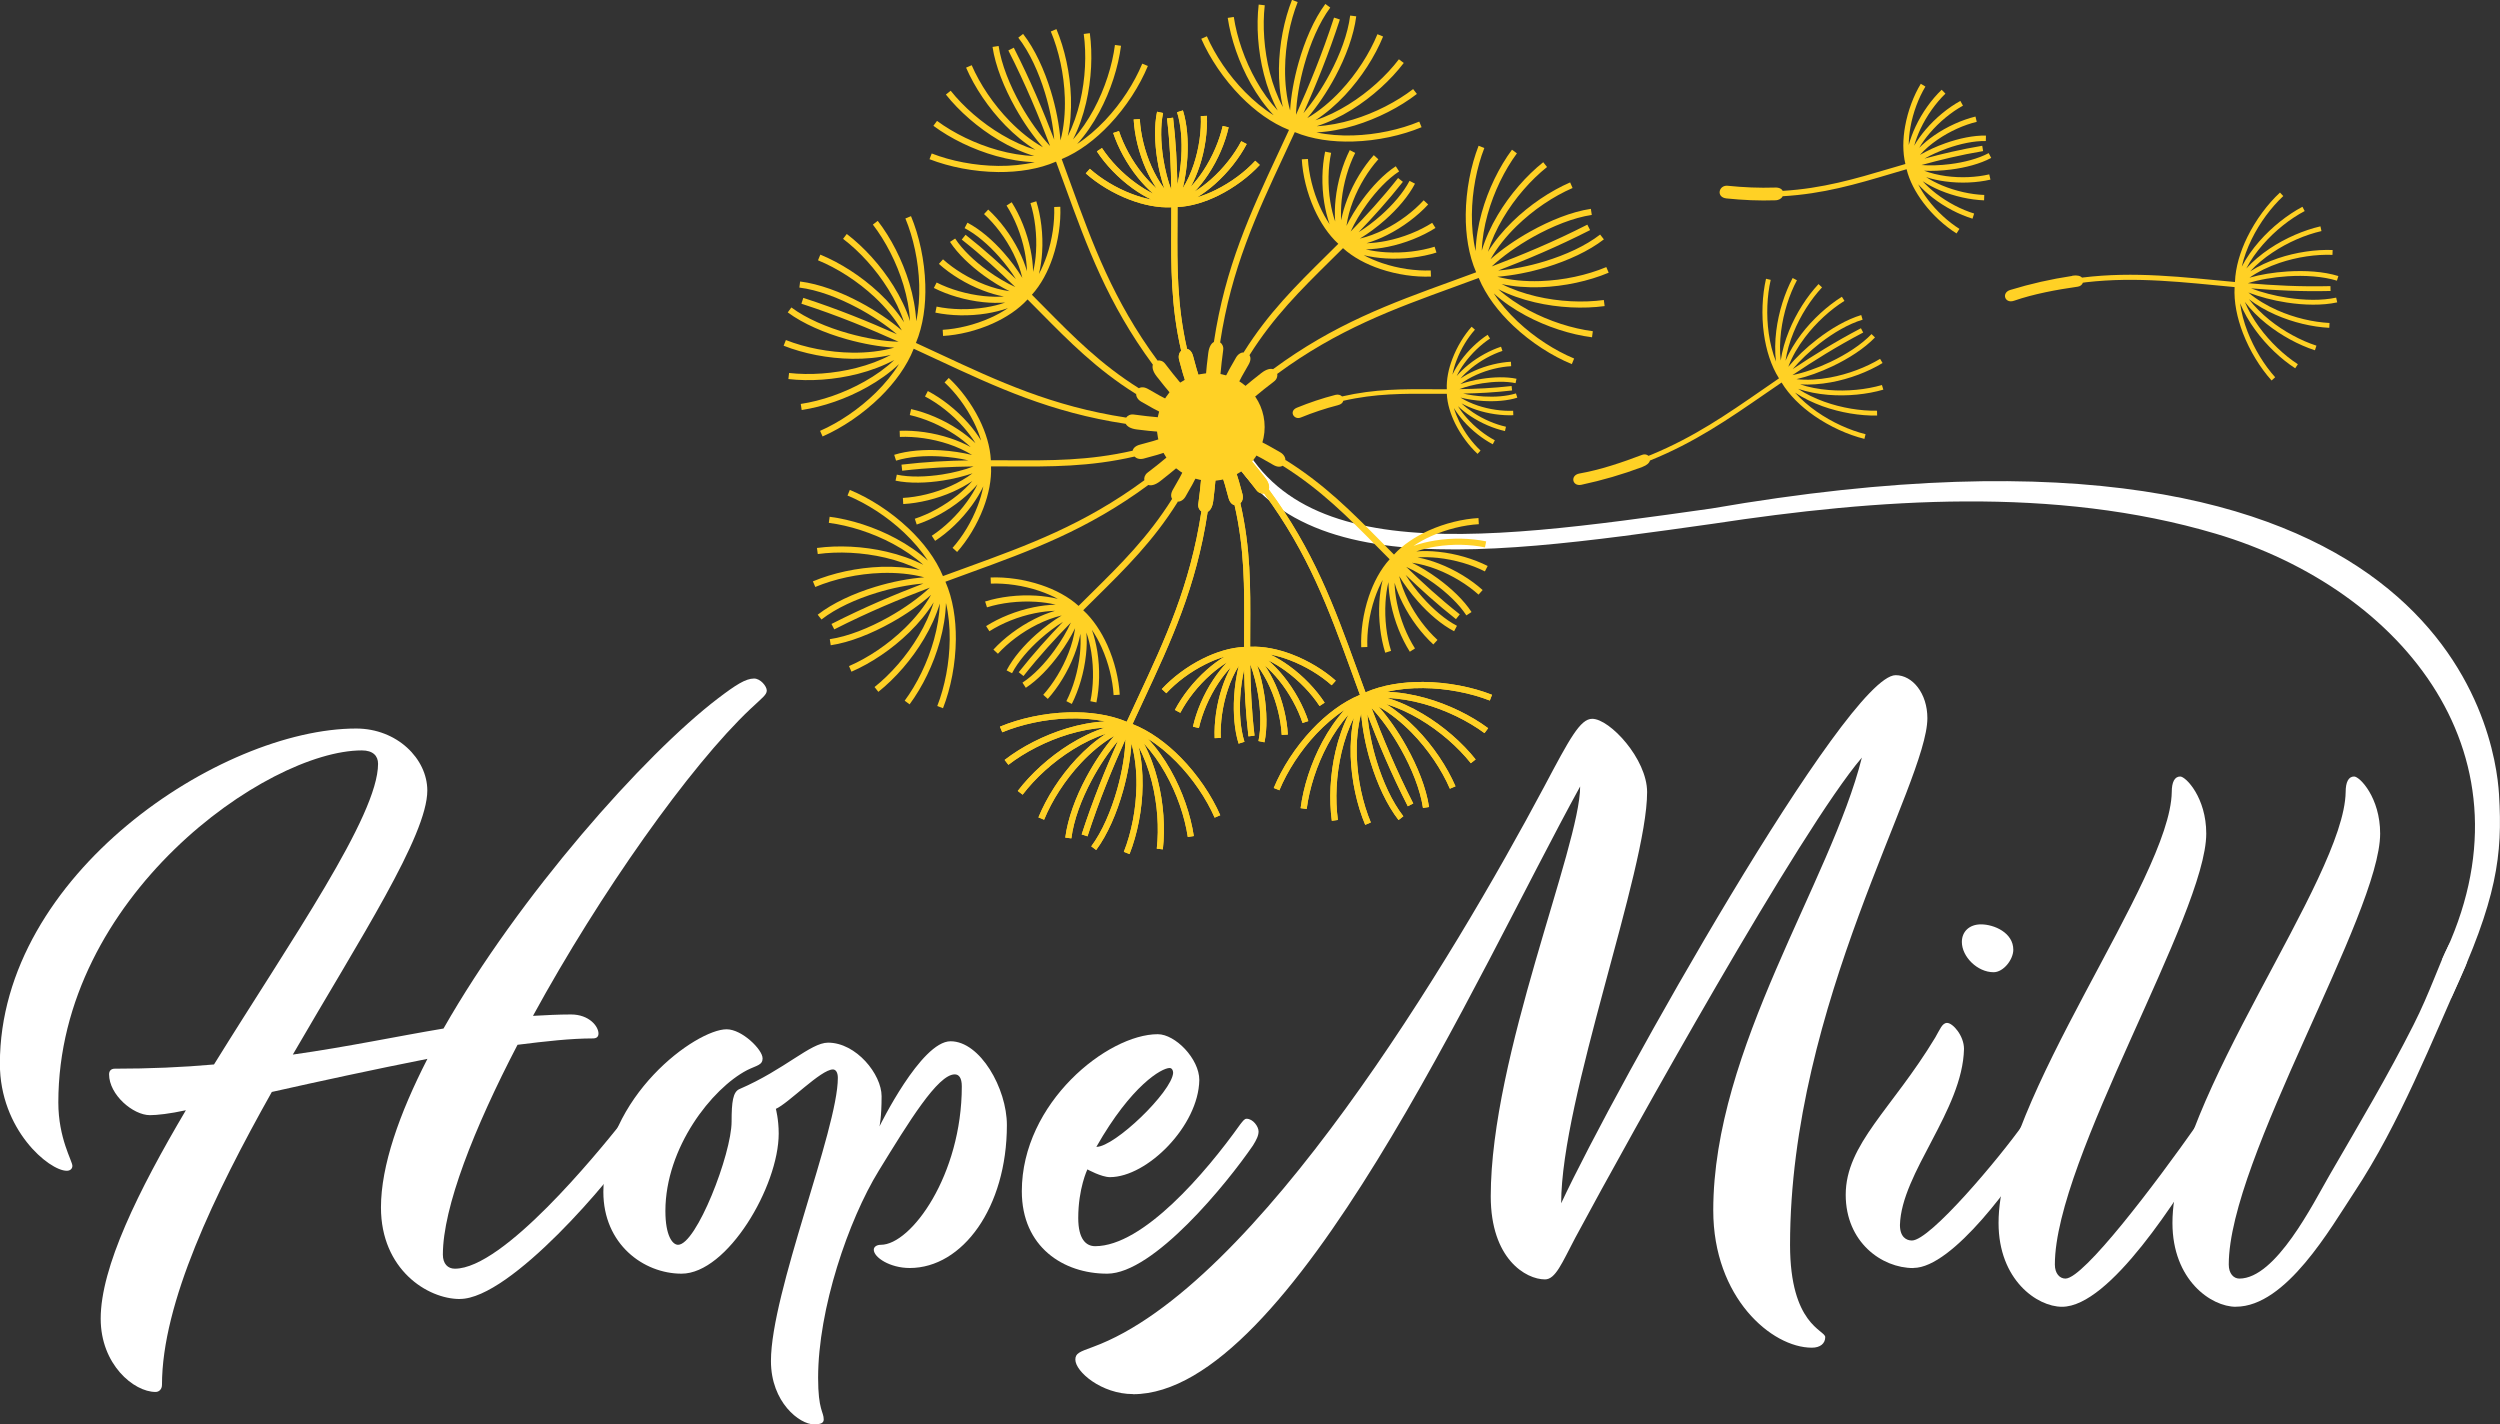 <svg xmlns="http://www.w3.org/2000/svg" id="Layer_1" viewBox="0 0 432 246.13"><rect x="0" y="0" width="432" height="246.13" fill="#333333" stroke="none"/><defs><style>.cls-1{fill-rule:evenodd;}.cls-1,.cls-2{fill:#fff;}.cls-3{fill:#ffd125;}</style></defs><path class="cls-2" d="M79.46,224.47c-5.6,0-13.63-5.11-13.63-15.82,0-7.18,3.16-16.18,8.03-25.68-9.25,1.83-18.74,3.89-26.89,5.72-9.98,17.77-18.98,36.51-18.98,50.62,0,.73-.49,1.22-1.1,1.22-3.77,0-9.49-4.75-9.49-12.66,0-8.88,6.45-22.03,14.72-36.02-2.8.61-4.99.85-6.21.85-2.92,0-7.06-3.53-7.06-7.06,0-.61.37-.97.97-.97,5.96,0,11.68-.24,17.16-.73,13.26-21.42,28.35-42.96,28.35-51.96,0-1.34-.85-2.31-2.8-2.31-16.43,0-52.45,25.31-52.45,60.84,0,6.21,2.43,10.1,2.43,10.95,0,.49-.37.85-.97.85-3.04,0-11.56-7.06-11.56-18.5,0-32.73,38.21-57.92,61.57-57.92,7.06,0,12.29,5.23,12.29,10.71,0,7.79-11.68,25.68-23.24,45.63,9.49-1.34,18.01-3.16,26.04-4.5,13.02-22.88,34.68-47.34,47.46-57.07,3.04-2.31,4.75-3.41,6.21-3.41,1.1,0,2.19,1.34,2.19,2.07s-.73,1.22-2.8,3.16c-10.46,9.86-26.04,31.88-37.6,53.06,2.19-.12,4.38-.24,6.57-.24,3.16,0,4.75,2.07,4.75,3.29,0,.61-.37.85-.97.85-3.77,0-8.15.49-13.02,1.1-7.54,14.48-12.9,28.11-12.9,36.26,0,1.58.85,2.43,2.07,2.43,8.4,0,24.58-19.96,28.6-24.95.49-.61.73-.97,1.1-.97,1.1,0,2.07,1.34,2.07,2.19,0,.73-.37,1.46-.97,2.43-3.41,5.48-21.17,26.53-29.93,26.53Z"></path><path class="cls-2" d="M131.78,182.85c0,1.22-.97,1.22-2.68,2.07-6.08,3.16-14.12,13.39-14.12,24.34,0,4.26,1.22,5.84,2.19,5.84,3.16,0,9.25-15.7,9.25-21.3,0-3.41.24-5.11,1.34-5.6,7.91-3.41,12.29-8.03,15.33-8.03,4.87,0,9.25,5.48,9.25,9.25s-.37,5.23-.37,5.23c0,0,7.18-14.72,12.29-14.72s9.73,8.15,9.73,14.48c0,14.24-7.67,24.7-16.79,24.7-3.41,0-6.21-1.83-6.21-3.16,0-.49.49-.85,1.22-.85,5.23,0,13.99-12.05,13.99-27.38,0-1.46-.49-2.07-1.22-2.07-2.92,0-7.91,8.15-13.14,16.67s-10.47,23.85-10.47,35.78c0,5.6.97,5.84.97,7.18,0,.61-.49.85-1.7.85-2.43,0-7.42-3.77-7.42-10.95,0-11.8,11.56-40.03,11.56-48.92,0-.97-.37-1.46-.85-1.46-2.07,0-7.67,5.84-9.86,6.81,0,0,.49,1.83.49,4.26,0,9.13-8.88,24.22-16.79,24.22-6.57,0-13.51-5.11-13.51-14.12,0-16.55,16.06-28.11,21.3-28.11,2.68,0,6.21,3.53,6.21,4.99Z"></path><path class="cls-2" d="M191.29,220.09c-7.54,0-14.72-4.62-14.72-14.24,0-15.33,14.85-27.14,23.49-27.14,3.04,0,7.18,4.26,7.18,7.91-.12,7.91-9,16.79-15.45,16.79-1.46,0-3.89-1.34-3.89-1.34,0,0-1.58,3.29-1.58,8.4,0,3.65,1.34,4.87,2.92,4.87,8.27,0,19.1-12.66,25.07-21.05.49-.61.73-.97,1.1-.97,1.1,0,2.07,1.34,2.07,2.19,0,.73-.37,1.46-.97,2.43-4.5,6.57-17.16,22.15-25.19,22.15ZM189.46,198.18c3.16,0,13.02-9.49,13.26-12.78,0-.49-.24-.85-.61-.85-1.34,0-6.57,2.92-12.66,13.63Z"></path><path class="cls-2" d="M195.8,240.9c-5.48,0-9.98-3.89-9.98-5.96,0-1.1.73-1.34,3.04-2.19,28.23-10.34,62.18-67.17,78-96.86,4.38-8.27,6.21-11.68,8.27-11.68,3.04,0,9.49,6.94,9.49,12.66,0,13.51-14.85,52.93-14.85,71.06,9.49-20.32,49.4-91.26,57.8-91.26,2.92,0,5.48,3.16,5.48,7.42,0,11.2-23.73,49.4-23.73,91.02,0,13.87,6.08,14.72,6.08,15.94,0,1.1-.85,1.83-2.31,1.83-6.94,0-17.04-8.64-17.04-23.73,0-27.99,20.32-56.83,25.68-78.24-10.59,12.41-39.79,64.86-49.53,82.99-2.31,4.38-3.41,7.18-5.23,7.18-3.29,0-9.37-3.53-9.37-14.36,0-24.22,15.45-60.48,15.45-70.82-17.77,32.25-50.01,105.02-77.27,105.02Z"></path><path class="cls-2" d="M330.62,219.12c-5.48,0-11.68-4.5-11.68-12.66,0-8.76,8.03-14.85,15.45-27.14.85-1.46,1.22-2.56,2.07-2.56.97,0,2.92,2.19,2.92,4.5-.24,10.59-10.83,21.42-11.07,30.42,0,2.07,1.1,2.68,2.07,2.68,3.16,0,15.09-14.24,19.23-20.08.49-.61.73-.97,1.1-.97,1.1,0,2.07,1.34,2.07,2.19,0,.73-.37,1.46-.97,2.43-3.41,5.84-14.36,21.17-21.17,21.17ZM347.9,164.11c0,1.7-1.7,3.89-3.41,3.89-2.8,0-5.48-2.68-5.48-5.23,0-1.83,1.34-3.04,3.29-3.04,2.31,0,5.6,1.46,5.6,4.38Z"></path><path class="cls-2" d="M356.3,225.81c-4.26,0-10.95-4.62-10.95-14.48,0-21.42,29.69-59.38,29.93-74.47,0-1.7.49-2.68,1.46-2.68s4.5,3.65,4.5,9.86c0,13.87-26.16,56.22-26.16,74.47,0,1.58.85,2.43,1.83,2.43,3.16,0,15.58-16.43,22.76-26.65.49-.61.73-.97,1.1-.97,1.1,0,2.07,1.34,2.07,2.19,0,.73-.37,1.46-.97,2.43-5.48,9-17.28,27.87-25.55,27.87Z"></path><path class="cls-2" d="M386.35,225.81c-4.26,0-10.95-4.62-10.95-14.48,0-21.42,29.69-59.38,29.93-74.47,0-1.7.49-2.68,1.46-2.68s4.5,3.65,4.5,9.86c0,13.87-26.16,56.22-26.16,74.47,0,1.58.85,2.43,1.83,2.43,6.32,0,12.77-13.01,15.54-17.8,5.59-9.66,10.05-17.14,14.54-26.01,2.85-5.62,4.54-10.84,6.04-13.73,1.58-3.04,4.32.52,2.93,3.61-5.87,13.05-11.31,27.09-19.2,39.02-4.06,6.14-11.77,19.77-20.45,19.77Z"></path><path class="cls-1" d="M422.03,165.68c16.96-34.78-6.65-63.82-39.17-73.46-27.85-8.26-58.44-6.02-86.75-1.73-42.67,6.03-80.08,11.32-87.16-22.41l2.58-.54c6.57,31.31,42.84,26.18,84.2,20.33,126.69-21.96,135.48,39.11,136.1,49.39.64,10.54-.34,18.11-8.25,35.2"></path><path class="cls-3" d="M194.53,73.24c-12.96-1.95-22.36-6.33-32.61-11.11-1.32-.62-2.66-1.24-4.03-1.87-1.18,3-3.27,5.86-5.79,8.34-2.99,2.93-6.58,5.34-9.96,6.82l-.43-.97c3.27-1.43,6.75-3.77,9.64-6.61,1.54-1.52,2.92-3.18,4-4.93-1.58,1.5-3.44,2.82-5.43,3.94-3.64,2.06-7.74,3.45-11.39,4l-.16-1.05c3.53-.53,7.5-1.88,11.03-3.88,1.89-1.06,3.65-2.31,5.14-3.72-1.92,1.03-4.05,1.83-6.27,2.4-4.05,1.04-8.37,1.32-12.04.9l.12-1.05c3.55.4,7.73.13,11.66-.88,2.1-.54,4.12-1.28,5.93-2.25-2.12.5-4.39.71-6.67.68-4.18-.05-8.42-.9-11.86-2.26l.39-.98c3.32,1.31,7.43,2.13,11.49,2.18,2.5.03,4.98-.24,7.24-.87-2.47-.14-5.36-.65-8.21-1.45-3.78-1.06-7.53-2.66-10.2-4.64l.63-.85c2.57,1.91,6.19,3.45,9.86,4.48,3.06.86,6.15,1.37,8.66,1.44-5.06-2.27-10.5-4.53-16.79-6.57l.33-1.01c6.04,1.96,11.3,4.12,16.18,6.29-1.91-1.61-4.28-3.22-6.83-4.57-3.3-1.76-6.86-3.1-10.03-3.5l.13-1.05c3.3.42,7,1.8,10.39,3.61,2.68,1.43,5.19,3.14,7.19,4.85-1.2-2.06-2.83-4.01-4.69-5.75-2.96-2.77-6.5-5.02-9.8-6.37l.4-.98c3.42,1.4,7.07,3.72,10.13,6.58,1.67,1.56,3.16,3.29,4.34,5.12-.64-1.95-1.58-3.89-2.73-5.73-2.14-3.45-4.97-6.54-7.81-8.7l.64-.84c2.94,2.24,5.86,5.43,8.07,8.98,1.2,1.94,2.2,3.99,2.86,6.07-.11-2.05-.52-4.17-1.14-6.24-1.17-3.88-3.1-7.6-5.28-10.43l.84-.65c2.26,2.92,4.25,6.77,5.46,10.77.66,2.18,1.08,4.42,1.19,6.59.43-2.01.58-4.16.52-6.32-.12-4.06-1.02-8.15-2.39-11.45l.97-.4c1.42,3.41,2.35,7.64,2.47,11.82.11,3.56-.37,7.09-1.62,10.09,1.38.63,2.74,1.27,4.08,1.89,10.14,4.73,19.45,9.06,32.25,11.01.26-.37.74-.61,1.32-.53,2.9.4,5.83.65,8.75.78l.61.03.3,2.51-.84-.04c-2.78-.12-5.55-.35-8.3-.7-1.1-.14-1.69-.54-1.92-.99h0Z"></path><path class="cls-3" d="M199.21,63.01c-7.78-10.55-11.34-20.29-15.2-30.91-.5-1.37-1.01-2.76-1.53-4.17-2.95,1.29-6.45,1.83-9.99,1.8-4.18-.04-8.43-.88-11.87-2.22l.38-.99c3.33,1.3,7.44,2.11,11.49,2.15,2.17.02,4.31-.18,6.31-.65-2.18-.06-4.43-.44-6.63-1.05-4.03-1.12-7.91-3.03-10.88-5.23l.63-.85c2.87,2.12,6.63,3.97,10.54,5.06,2.09.58,4.21.94,6.26,1.01-2.08-.63-4.16-1.57-6.12-2.74-3.6-2.13-6.85-4.99-9.15-7.88l.83-.66c2.22,2.79,5.37,5.56,8.87,7.62,1.86,1.1,3.82,2,5.78,2.6-1.85-1.14-3.61-2.6-5.2-4.23-2.92-2.99-5.32-6.59-6.79-9.98l.97-.42c1.42,3.28,3.74,6.76,6.58,9.67,1.75,1.79,3.69,3.36,5.73,4.51-1.64-1.84-3.33-4.24-4.78-6.84-1.92-3.43-3.44-7.2-3.93-10.5l1.05-.16c.47,3.16,1.94,6.81,3.8,10.14,1.56,2.78,3.38,5.31,5.1,7.15-1.97-5.18-4.22-10.63-7.22-16.52l.94-.48c2.88,5.66,5.08,10.9,6.99,15.89-.21-2.49-.75-5.3-1.59-8.06-1.09-3.57-2.66-7.04-4.62-9.56l.83-.65c2.04,2.63,3.67,6.22,4.8,9.9.89,2.91,1.46,5.89,1.66,8.51.61-2.3.83-4.84.75-7.39-.13-4.06-1.04-8.14-2.42-11.44l.97-.41c1.43,3.41,2.37,7.63,2.51,11.81.07,2.28-.09,4.56-.55,6.69.93-1.83,1.63-3.87,2.13-5.98.93-3.95,1.11-8.14.63-11.68l1.05-.14c.49,3.66.31,7.98-.65,12.06-.52,2.22-1.27,4.38-2.26,6.31,1.37-1.53,2.58-3.31,3.61-5.22,1.92-3.57,3.18-7.57,3.64-11.11l1.05.14c-.47,3.66-1.78,7.79-3.76,11.47-1.08,2.01-2.36,3.89-3.82,5.5,1.72-1.12,3.35-2.53,4.84-4.1,2.79-2.95,5.04-6.48,6.41-9.78l.97.4c-1.41,3.42-3.74,7.06-6.61,10.1-2.44,2.59-5.28,4.75-8.28,5.99.53,1.42,1.04,2.83,1.54,4.22,3.83,10.52,7.34,20.16,15.02,30.59.44-.08.96.09,1.31.55,1.77,2.33,3.66,4.58,5.64,6.74l.41.45-1.56,1.98-.57-.62c-1.88-2.05-3.68-4.17-5.38-6.36-.68-.88-.81-1.58-.65-2.06h0Z"></path><path class="cls-3" d="M219.23,84.56c7.78,10.55,11.34,20.29,15.2,30.91.5,1.37,1.01,2.76,1.53,4.17,2.95-1.29,6.45-1.83,9.99-1.8,4.18.04,8.43.87,11.87,2.22l-.38.99c-3.33-1.3-7.44-2.11-11.49-2.15-2.17-.02-4.31.18-6.31.65,2.18.06,4.43.44,6.63,1.05,4.03,1.12,7.91,3.03,10.88,5.23l-.63.85c-2.87-2.12-6.63-3.97-10.54-5.06-2.09-.58-4.21-.94-6.27-1.01,2.09.62,4.16,1.57,6.13,2.74,3.6,2.13,6.85,4.99,9.15,7.88l-.83.65c-2.22-2.79-5.37-5.56-8.86-7.62-1.86-1.1-3.82-2-5.78-2.6,1.85,1.15,3.61,2.6,5.2,4.23,2.92,2.99,5.32,6.59,6.79,9.98l-.97.42c-1.42-3.28-3.74-6.76-6.58-9.67-1.75-1.79-3.69-3.36-5.73-4.51,1.64,1.84,3.33,4.24,4.78,6.84,1.92,3.43,3.44,7.2,3.93,10.5l-1.05.16c-.47-3.16-1.94-6.81-3.8-10.14-1.56-2.78-3.38-5.31-5.1-7.15,1.97,5.18,4.22,10.63,7.22,16.52l-.94.48c-2.88-5.66-5.08-10.9-6.99-15.89.21,2.49.75,5.3,1.6,8.06,1.09,3.57,2.66,7.04,4.62,9.56l-.83.65c-2.04-2.63-3.67-6.22-4.8-9.9-.89-2.91-1.46-5.89-1.66-8.51-.61,2.3-.83,4.84-.75,7.39.13,4.06,1.04,8.14,2.42,11.44l-.97.41c-1.43-3.41-2.37-7.63-2.51-11.81-.07-2.28.09-4.56.55-6.69-.93,1.83-1.63,3.87-2.13,5.98-.93,3.95-1.11,8.14-.63,11.68l-1.05.14c-.49-3.66-.31-7.98.65-12.06.52-2.22,1.27-4.38,2.26-6.31-1.37,1.53-2.58,3.31-3.61,5.22-1.92,3.57-3.18,7.57-3.64,11.11l-1.05-.14c.47-3.66,1.78-7.79,3.76-11.47,1.08-2.01,2.36-3.89,3.82-5.5-1.72,1.12-3.35,2.53-4.84,4.1-2.78,2.95-5.04,6.48-6.41,9.78l-.97-.4c1.41-3.42,3.74-7.06,6.61-10.1,2.44-2.59,5.28-4.75,8.28-5.99-.53-1.42-1.04-2.83-1.54-4.22-3.83-10.52-7.34-20.16-15.02-30.58-.44.08-.96-.09-1.31-.55-1.77-2.33-3.66-4.58-5.64-6.74l-.41-.45,1.56-1.98.57.62c1.88,2.05,3.68,4.17,5.38,6.36.68.88.81,1.58.65,2.06h0Z"></path><path class="cls-3" d="M219.23,84.56c7.78,10.55,11.34,20.29,15.2,30.91.5,1.37,1.01,2.76,1.53,4.17,2.95-1.29,6.45-1.83,9.99-1.8,4.18.04,8.43.87,11.87,2.22l-.38.99c-3.33-1.3-7.44-2.11-11.49-2.15-2.17-.02-4.31.18-6.31.65,2.18.06,4.43.44,6.63,1.05,4.03,1.12,7.91,3.03,10.88,5.23l-.63.85c-2.87-2.12-6.63-3.97-10.54-5.06-2.09-.58-4.21-.94-6.27-1.01,2.09.62,4.16,1.57,6.13,2.74,3.6,2.13,6.85,4.99,9.15,7.88l-.83.65c-2.22-2.79-5.37-5.56-8.86-7.62-1.86-1.1-3.82-2-5.78-2.6,1.85,1.15,3.61,2.6,5.2,4.23,2.92,2.99,5.32,6.59,6.79,9.98l-.97.42c-1.42-3.28-3.74-6.76-6.58-9.67-1.75-1.79-3.69-3.36-5.73-4.51,1.64,1.84,3.33,4.24,4.78,6.84,1.92,3.43,3.44,7.2,3.93,10.5l-1.05.16c-.47-3.16-1.94-6.81-3.8-10.14-1.56-2.78-3.38-5.31-5.1-7.15,1.97,5.18,4.22,10.63,7.22,16.52l-.94.48c-2.88-5.66-5.08-10.9-6.99-15.89.21,2.49.75,5.3,1.6,8.06,1.09,3.57,2.66,7.04,4.62,9.56l-.83.65c-2.04-2.63-3.67-6.22-4.8-9.9-.89-2.91-1.46-5.89-1.66-8.51-.61,2.3-.83,4.84-.75,7.39.13,4.06,1.04,8.14,2.42,11.44l-.97.41c-1.43-3.41-2.37-7.63-2.51-11.81-.07-2.28.09-4.56.55-6.69-.93,1.83-1.63,3.87-2.13,5.98-.93,3.95-1.11,8.14-.63,11.68l-1.05.14c-.49-3.66-.31-7.98.65-12.06.52-2.22,1.27-4.38,2.26-6.31-1.37,1.53-2.58,3.31-3.61,5.22-1.92,3.57-3.18,7.57-3.64,11.11l-1.05-.14c.47-3.66,1.78-7.79,3.76-11.47,1.08-2.01,2.36-3.89,3.82-5.5-1.72,1.12-3.35,2.53-4.84,4.1-2.78,2.95-5.04,6.48-6.41,9.78l-.97-.4c1.41-3.42,3.74-7.06,6.61-10.1,2.44-2.59,5.28-4.75,8.28-5.99-.53-1.42-1.04-2.83-1.54-4.22-3.83-10.52-7.34-20.16-15.02-30.58-.44.08-.96-.09-1.31-.55-1.77-2.33-3.66-4.58-5.64-6.74l-.41-.45,1.56-1.98.57.62c1.88,2.05,3.68,4.17,5.38,6.36.68.88.81,1.58.65,2.06h0Z"></path><path class="cls-3" d="M209.76,59.09c1.95-12.96,6.33-22.36,11.11-32.61.62-1.32,1.24-2.66,1.87-4.03-3-1.18-5.86-3.27-8.34-5.79-2.93-2.98-5.34-6.58-6.82-9.96l.97-.43c1.43,3.27,3.76,6.75,6.61,9.64,1.52,1.54,3.18,2.92,4.93,4-1.49-1.58-2.82-3.44-3.94-5.43-2.06-3.64-3.45-7.74-4-11.39l1.05-.16c.53,3.53,1.88,7.5,3.88,11.03,1.06,1.89,2.31,3.64,3.71,5.14-1.03-1.92-1.83-4.05-2.39-6.27-1.04-4.05-1.32-8.37-.9-12.04l1.05.12c-.4,3.55-.13,7.73.88,11.66.54,2.1,1.28,4.12,2.25,5.93-.5-2.12-.71-4.39-.68-6.67.05-4.18.9-8.42,2.26-11.86l.98.39c-1.31,3.32-2.14,7.43-2.18,11.49-.03,2.5.24,4.98.87,7.24.14-2.47.65-5.36,1.45-8.21,1.06-3.78,2.66-7.53,4.64-10.2l.85.63c-1.91,2.57-3.45,6.19-4.48,9.86-.86,3.06-1.37,6.15-1.44,8.66,2.27-5.05,4.53-10.5,6.57-16.79l1.01.33c-1.96,6.04-4.12,11.3-6.29,16.18,1.61-1.91,3.22-4.28,4.57-6.83,1.76-3.3,3.1-6.86,3.5-10.03l1.05.13c-.42,3.3-1.8,7-3.61,10.39-1.43,2.68-3.14,5.19-4.85,7.19,2.06-1.2,4.01-2.83,5.75-4.69,2.77-2.96,5.02-6.5,6.37-9.8l.98.4c-1.4,3.42-3.72,7.07-6.58,10.13-1.56,1.67-3.29,3.16-5.12,4.34,1.95-.64,3.89-1.58,5.73-2.73,3.45-2.14,6.54-4.97,8.7-7.81l.84.64c-2.24,2.94-5.43,5.86-8.98,8.07-1.94,1.2-3.99,2.2-6.07,2.86,2.05-.11,4.17-.52,6.24-1.14,3.88-1.17,7.6-3.1,10.43-5.28l.65.84c-2.92,2.26-6.77,4.25-10.77,5.46-2.18.66-4.42,1.08-6.59,1.19,2.01.43,4.16.58,6.32.52,4.06-.12,8.15-1.02,11.45-2.39l.4.97c-3.41,1.42-7.64,2.35-11.82,2.47-3.56.11-7.09-.37-10.09-1.62-.63,1.38-1.27,2.73-1.89,4.08-4.73,10.14-9.06,19.45-11.01,32.25.37.26.61.74.53,1.32-.4,2.9-.65,5.83-.78,8.75l-.03.61-2.51.3.04-.84c.12-2.78.34-5.55.7-8.3.14-1.1.54-1.69.99-1.92h0Z"></path><path class="cls-3" d="M208.68,88.48c-1.95,12.96-6.33,22.36-11.11,32.61-.62,1.32-1.24,2.66-1.87,4.03,3,1.18,5.86,3.27,8.34,5.79,2.93,2.98,5.34,6.58,6.82,9.96l-.97.42c-1.43-3.27-3.77-6.75-6.61-9.64-1.52-1.54-3.18-2.92-4.93-4,1.5,1.58,2.82,3.44,3.94,5.43,2.06,3.64,3.45,7.74,4,11.39l-1.04.16c-.53-3.53-1.88-7.5-3.88-11.03-1.06-1.89-2.31-3.64-3.72-5.14,1.03,1.92,1.83,4.05,2.39,6.27,1.04,4.05,1.32,8.37.9,12.04l-1.05-.12c.4-3.55.13-7.73-.88-11.66-.54-2.1-1.28-4.12-2.25-5.93.5,2.12.71,4.39.68,6.67-.05,4.18-.9,8.42-2.26,11.86l-.98-.39c1.31-3.32,2.13-7.43,2.18-11.49.03-2.5-.24-4.98-.87-7.24-.14,2.47-.65,5.36-1.45,8.21-1.06,3.78-2.66,7.53-4.64,10.2l-.85-.63c1.91-2.57,3.44-6.19,4.48-9.86.86-3.06,1.37-6.15,1.44-8.66-2.27,5.06-4.53,10.5-6.57,16.79l-1.01-.33c1.96-6.04,4.12-11.3,6.29-16.18-1.61,1.91-3.22,4.28-4.57,6.83-1.76,3.3-3.1,6.86-3.5,10.03l-1.05-.13c.42-3.3,1.8-7,3.61-10.39,1.43-2.68,3.14-5.19,4.85-7.19-2.06,1.2-4.01,2.83-5.75,4.69-2.77,2.96-5.02,6.5-6.37,9.8l-.98-.4c1.4-3.42,3.72-7.07,6.58-10.13,1.56-1.67,3.29-3.16,5.12-4.34-1.95.64-3.89,1.58-5.73,2.73-3.45,2.14-6.54,4.97-8.7,7.81l-.84-.64c2.24-2.94,5.43-5.86,8.98-8.07,1.94-1.2,3.99-2.2,6.07-2.87-2.05.11-4.17.52-6.24,1.14-3.88,1.17-7.6,3.1-10.43,5.28l-.65-.84c2.92-2.26,6.76-4.25,10.77-5.46,2.18-.66,4.42-1.08,6.59-1.19-2.01-.43-4.16-.58-6.32-.52-4.06.12-8.15,1.02-11.45,2.39l-.4-.97c3.41-1.42,7.64-2.35,11.82-2.47,3.56-.11,7.09.37,10.09,1.62.63-1.38,1.27-2.73,1.89-4.08,4.73-10.14,9.06-19.45,11.01-32.25-.37-.26-.61-.74-.53-1.32.4-2.9.65-5.83.78-8.75l.03-.61,2.51-.3-.04.84c-.12,2.78-.35,5.55-.7,8.3-.14,1.1-.54,1.69-.99,1.92h0Z"></path><path class="cls-3" d="M208.68,88.48c-1.95,12.96-6.33,22.36-11.11,32.61-.62,1.32-1.24,2.66-1.87,4.03,3,1.18,5.86,3.27,8.34,5.79,2.93,2.98,5.34,6.58,6.82,9.96l-.97.42c-1.43-3.27-3.77-6.75-6.61-9.64-1.52-1.54-3.18-2.92-4.93-4,1.5,1.58,2.82,3.44,3.94,5.43,2.06,3.64,3.45,7.74,4,11.39l-1.04.16c-.53-3.53-1.88-7.5-3.88-11.03-1.06-1.89-2.31-3.64-3.72-5.14,1.03,1.92,1.83,4.05,2.39,6.27,1.04,4.05,1.32,8.37.9,12.04l-1.05-.12c.4-3.55.13-7.73-.88-11.66-.54-2.1-1.28-4.12-2.25-5.93.5,2.12.71,4.39.68,6.67-.05,4.18-.9,8.42-2.26,11.86l-.98-.39c1.31-3.32,2.13-7.43,2.18-11.49.03-2.5-.24-4.98-.87-7.24-.14,2.47-.65,5.36-1.45,8.21-1.06,3.78-2.66,7.53-4.64,10.2l-.85-.63c1.91-2.57,3.44-6.19,4.48-9.86.86-3.06,1.37-6.15,1.44-8.66-2.27,5.06-4.53,10.5-6.57,16.79l-1.01-.33c1.96-6.04,4.12-11.3,6.29-16.18-1.61,1.91-3.22,4.28-4.57,6.83-1.76,3.3-3.1,6.86-3.5,10.03l-1.05-.13c.42-3.3,1.8-7,3.61-10.39,1.43-2.68,3.14-5.19,4.85-7.19-2.06,1.2-4.01,2.83-5.75,4.69-2.77,2.96-5.02,6.5-6.37,9.8l-.98-.4c1.4-3.42,3.72-7.07,6.58-10.13,1.56-1.67,3.29-3.16,5.12-4.34-1.95.64-3.89,1.58-5.73,2.73-3.45,2.14-6.54,4.97-8.7,7.81l-.84-.64c2.24-2.94,5.43-5.86,8.98-8.07,1.94-1.2,3.99-2.2,6.07-2.87-2.05.11-4.17.52-6.24,1.14-3.88,1.17-7.6,3.1-10.43,5.28l-.65-.84c2.92-2.26,6.76-4.25,10.77-5.46,2.18-.66,4.42-1.08,6.59-1.19-2.01-.43-4.16-.58-6.32-.52-4.06.12-8.15,1.02-11.45,2.39l-.4-.97c3.41-1.42,7.64-2.35,11.82-2.47,3.56-.11,7.09.37,10.09,1.62.63-1.38,1.27-2.73,1.89-4.08,4.73-10.14,9.06-19.45,11.01-32.25-.37-.26-.61-.74-.53-1.32.4-2.9.65-5.83.78-8.75l.03-.61,2.51-.3-.04.84c-.12,2.78-.35,5.55-.7,8.3-.14,1.1-.54,1.69-.99,1.92h0Z"></path><path class="cls-3" d="M220,63.78c10.55-7.79,20.29-11.34,30.91-15.2,1.37-.5,2.76-1,4.17-1.53-1.29-2.95-1.83-6.45-1.8-9.99.04-4.18.88-8.43,2.22-11.87l.99.39c-1.3,3.33-2.11,7.44-2.15,11.49-.02,2.17.18,4.31.65,6.31.06-2.18.44-4.43,1.05-6.63,1.12-4.03,3.03-7.91,5.23-10.88l.85.63c-2.12,2.87-3.97,6.63-5.06,10.54-.58,2.09-.94,4.21-1.01,6.26.63-2.08,1.57-4.16,2.74-6.12,2.13-3.6,4.99-6.85,7.88-9.15l.66.83c-2.79,2.22-5.56,5.37-7.62,8.87-1.1,1.86-2,3.82-2.6,5.78,1.14-1.85,2.6-3.61,4.23-5.2,2.99-2.92,6.59-5.32,9.98-6.79l.42.97c-3.28,1.42-6.76,3.74-9.67,6.58-1.79,1.75-3.36,3.69-4.51,5.73,1.85-1.64,4.24-3.33,6.84-4.78,3.43-1.92,7.2-3.44,10.5-3.93l.16,1.05c-3.16.47-6.81,1.94-10.14,3.8-2.78,1.56-5.31,3.38-7.15,5.1,5.18-1.97,10.63-4.22,16.52-7.22l.48.94c-5.66,2.88-10.9,5.08-15.89,6.99,2.49-.21,5.3-.75,8.06-1.6,3.57-1.09,7.04-2.66,9.56-4.62l.65.83c-2.63,2.04-6.22,3.67-9.9,4.8-2.91.89-5.89,1.46-8.51,1.66,2.3.61,4.84.83,7.39.75,4.06-.13,8.14-1.04,11.44-2.42l.41.97c-3.41,1.43-7.63,2.37-11.81,2.51-2.28.07-4.56-.09-6.69-.55,1.83.93,3.87,1.63,5.98,2.13,3.95.93,8.14,1.11,11.68.63l.14,1.05c-3.66.49-7.98.31-12.06-.65-2.22-.52-4.38-1.27-6.31-2.26,1.53,1.37,3.31,2.58,5.22,3.61,3.57,1.92,7.57,3.18,11.11,3.64l-.14,1.05c-3.66-.47-7.79-1.78-11.47-3.76-2.01-1.08-3.89-2.36-5.5-3.82,1.12,1.72,2.53,3.35,4.1,4.84,2.95,2.78,6.48,5.04,9.78,6.41l-.4.97c-3.42-1.41-7.06-3.74-10.1-6.61-2.59-2.44-4.75-5.28-5.99-8.28-1.42.53-2.83,1.04-4.22,1.55-10.52,3.83-20.16,7.34-30.59,15.02.08.44-.09.96-.55,1.31-2.33,1.77-4.58,3.66-6.74,5.64l-.45.41-1.98-1.56.62-.57c2.05-1.88,4.17-3.68,6.36-5.38.88-.68,1.58-.81,2.06-.65h0Z"></path><path class="cls-3" d="M198.45,83.79c-10.55,7.78-20.29,11.34-30.91,15.2-1.37.5-2.76,1-4.17,1.53,1.29,2.95,1.83,6.45,1.8,9.99-.04,4.18-.87,8.43-2.22,11.87l-.99-.38c1.3-3.33,2.11-7.44,2.15-11.49.02-2.17-.18-4.31-.65-6.31-.06,2.18-.44,4.43-1.05,6.63-1.12,4.03-3.03,7.91-5.23,10.88l-.85-.63c2.12-2.87,3.97-6.63,5.06-10.54.58-2.09.94-4.21,1.01-6.26-.62,2.08-1.57,4.16-2.74,6.12-2.13,3.6-4.99,6.85-7.88,9.15l-.66-.83c2.79-2.22,5.56-5.37,7.62-8.86,1.1-1.86,2-3.82,2.6-5.78-1.14,1.85-2.6,3.61-4.23,5.2-2.99,2.92-6.59,5.32-9.98,6.79l-.42-.97c3.28-1.42,6.76-3.74,9.67-6.58,1.79-1.75,3.36-3.69,4.51-5.73-1.84,1.64-4.24,3.33-6.84,4.78-3.43,1.92-7.2,3.44-10.5,3.93l-.16-1.05c3.16-.47,6.81-1.94,10.14-3.8,2.78-1.56,5.31-3.38,7.15-5.11-5.18,1.97-10.63,4.22-16.52,7.22l-.48-.94c5.66-2.88,10.9-5.08,15.89-6.99-2.49.21-5.3.75-8.06,1.6-3.57,1.09-7.04,2.66-9.56,4.62l-.65-.83c2.63-2.04,6.22-3.67,9.9-4.8,2.91-.89,5.89-1.46,8.51-1.66-2.3-.61-4.84-.83-7.39-.75-4.06.13-8.14,1.04-11.44,2.42l-.41-.97c3.41-1.43,7.63-2.37,11.81-2.51,2.28-.07,4.56.09,6.69.55-1.83-.93-3.87-1.63-5.98-2.13-3.95-.93-8.14-1.11-11.68-.63l-.14-1.05c3.66-.49,7.98-.31,12.06.65,2.22.52,4.38,1.27,6.32,2.26-1.53-1.37-3.31-2.58-5.22-3.61-3.57-1.92-7.57-3.18-11.11-3.64l.14-1.05c3.66.47,7.79,1.78,11.47,3.76,2.01,1.08,3.89,2.36,5.5,3.82-1.12-1.72-2.53-3.35-4.1-4.84-2.95-2.79-6.48-5.04-9.78-6.41l.4-.97c3.42,1.41,7.06,3.74,10.1,6.61,2.59,2.44,4.75,5.28,5.99,8.28,1.42-.53,2.83-1.04,4.22-1.54,10.52-3.83,20.16-7.35,30.58-15.02-.08-.44.09-.96.55-1.31,2.33-1.77,4.58-3.66,6.74-5.64l.45-.41,1.98,1.57-.62.57c-2.05,1.88-4.17,3.68-6.36,5.38-.88.68-1.58.81-2.06.65h0Z"></path><path class="cls-3" d="M283.81,80.68c.81-.3,1.2-.71,1.3-1.1,7.71-3.11,13.56-7.15,19.85-11.49.95-.66,1.91-1.32,2.9-1.99,1.32,2.19,3.33,4.14,5.63,5.74,2.72,1.89,5.85,3.3,8.68,4l.2-.81c-2.74-.68-5.77-2.04-8.41-3.88-1.41-.98-2.7-2.1-3.78-3.31,1.43.96,3.06,1.74,4.76,2.36,3.12,1.12,6.5,1.66,9.43,1.61l-.02-.84c-2.83.05-6.1-.47-9.13-1.56-1.61-.58-3.15-1.32-4.51-2.22,1.63.55,3.41.89,5.21,1.04,3.3.27,6.71-.08,9.52-.9l-.24-.8c-2.72.79-6.02,1.13-9.22.86-1.71-.14-3.39-.46-4.93-.97,1.72.11,3.52-.03,5.3-.35,3.26-.59,6.46-1.82,8.96-3.34l-.43-.72c-2.42,1.46-5.52,2.65-8.68,3.23-1.95.36-3.92.48-5.77.28,1.91-.44,4.1-1.22,6.22-2.23,2.81-1.33,5.52-3.08,7.35-4.98l-.6-.58c-1.75,1.83-4.37,3.51-7.1,4.81-2.28,1.08-4.62,1.89-6.57,2.28,3.64-2.44,7.6-4.93,12.23-7.36l-.39-.74c-4.45,2.33-8.27,4.72-11.79,7.06,1.27-1.51,2.92-3.08,4.72-4.48,2.34-1.81,4.94-3.33,7.36-4.06l-.24-.8c-2.52.76-5.22,2.33-7.63,4.2-1.91,1.47-3.64,3.14-4.97,4.74.66-1.77,1.68-3.51,2.9-5.11,1.94-2.56,4.4-4.78,6.8-6.28l-.44-.71c-2.48,1.55-5.03,3.85-7.03,6.48-1.09,1.44-2.03,2.99-2.71,4.57.24-1.61.72-3.25,1.37-4.84,1.21-2.98,3.01-5.76,4.94-7.83l-.61-.57c-2,2.14-3.85,5.02-5.1,8.09-.68,1.67-1.18,3.41-1.43,5.12-.19-1.62-.15-3.32.06-5.03.4-3.19,1.41-6.35,2.74-8.84l-.74-.39c-1.37,2.58-2.42,5.85-2.83,9.13-.22,1.79-.26,3.6-.05,5.31-.6-1.51-1.01-3.17-1.25-4.87-.45-3.18-.29-6.5.34-9.25l-.81-.19c-.65,2.85-.82,6.28-.36,9.55.39,2.79,1.23,5.49,2.6,7.66-.99.68-1.97,1.35-2.93,2.02-6.07,4.2-11.73,8.11-19.07,11.15-.17.07-.36.14-.55.22-.26-.24-.68-.34-1.11-.17-3.41,1.3-7.26,2.6-10.81,3.22-1.65.29-1.28,2.25.28,1.96,3.68-.79,7.08-1.78,10.59-3.09h0Z"></path><path class="cls-3" d="M231.93,68.5c5.65-1.3,10.55-1.27,15.83-1.24.74,0,1.49,0,2.25,0-.08-1.7.3-3.52.96-5.25.8-2.1,2.01-4.07,3.32-5.55l.58.51c-1.26,1.41-2.42,3.3-3.18,5.31-.31.81-.55,1.63-.71,2.45.39-.82.88-1.63,1.43-2.39,1.31-1.82,3-3.41,4.65-4.49l.42.65c-1.58,1.04-3.19,2.56-4.45,4.3-.51.7-.96,1.43-1.32,2.18.6-.69,1.27-1.34,2.01-1.94,1.74-1.41,3.78-2.51,5.66-3.13l.24.73c-1.79.59-3.74,1.64-5.41,3-.67.55-1.3,1.14-1.84,1.77.75-.51,1.58-.97,2.44-1.35,2.05-.91,4.3-1.45,6.28-1.55l.04.77c-1.89.1-4.05.61-6.01,1.49-1,.45-1.95.99-2.79,1.61,1.11-.38,2.39-.7,3.71-.91,2.08-.33,4.26-.39,6.01-.02l-.16.76c-1.65-.35-3.74-.29-5.73.02-1.44.23-2.83.58-3.97,1.01,2.79-.03,5.75-.16,9.01-.54l.09.77c-3.06.36-5.83.49-8.45.54,1.09.25,2.3.42,3.53.5,1.97.12,3.98-.03,5.59-.53l.23.74c-1.7.54-3.81.69-5.87.57-1.38-.08-2.75-.29-3.96-.59.91.56,1.93,1.02,2.99,1.38,2.04.68,4.23.98,6.12.9l.03.77c-1.98.08-4.27-.23-6.4-.94-.89-.3-1.76-.67-2.56-1.11.61.57,1.29,1.1,2.01,1.58,1.79,1.19,3.83,2.05,5.68,2.46l-.17.75c-1.93-.43-4.07-1.33-5.94-2.57-.79-.52-1.52-1.1-2.18-1.73.44.71.95,1.4,1.53,2.04,1.42,1.61,3.17,2.97,4.84,3.85l-.36.69c-1.75-.92-3.58-2.34-5.06-4.02-.62-.7-1.18-1.46-1.66-2.24.24.8.56,1.59.94,2.37.95,1.93,2.29,3.69,3.67,4.98l-.52.57c-1.45-1.35-2.85-3.2-3.85-5.2-.83-1.68-1.39-3.47-1.46-5.18-.77,0-1.54,0-2.29,0-5.21-.03-10.04-.06-15.6,1.21-.07.32-.36.62-.93.76-2.19.56-4.33,1.28-6.42,2.13-1.18.48-2.11-1.11-.66-1.7,2.16-.88,4.38-1.63,6.64-2.21.49-.13.9.01,1.15.26h0Z"></path><path class="cls-3" d="M196.01,78.9c-7.74,1.78-14.45,1.74-21.68,1.7-1.02,0-2.04-.01-3.08-.01.11,2.32-.41,4.82-1.31,7.19-1.09,2.87-2.75,5.58-4.55,7.6l-.79-.71c1.72-1.93,3.31-4.52,4.35-7.27.42-1.1.75-2.23.97-3.36-.54,1.13-1.21,2.23-1.96,3.27-1.8,2.49-4.1,4.67-6.37,6.15l-.58-.88c2.17-1.42,4.37-3.51,6.09-5.89.69-.96,1.31-1.96,1.81-2.99-.81.95-1.75,1.84-2.75,2.65-2.38,1.93-5.18,3.44-7.75,4.29l-.33-1c2.46-.81,5.13-2.25,7.41-4.1.92-.75,1.77-1.56,2.53-2.42-1.03.7-2.16,1.32-3.34,1.85-2.8,1.25-5.89,1.98-8.6,2.13l-.06-1.06c2.59-.14,5.54-.84,8.22-2.04,1.37-.61,2.67-1.35,3.81-2.21-1.52.52-3.28.96-5.08,1.24-2.85.45-5.83.53-8.22.03l.22-1.04c2.26.48,5.12.39,7.84-.03,1.97-.31,3.87-.8,5.43-1.39-3.82.05-7.87.22-12.34.74l-.12-1.05c4.18-.49,7.98-.68,11.56-.74-1.49-.34-3.15-.58-4.84-.68-2.7-.16-5.45.04-7.66.73l-.32-1.01c2.33-.73,5.22-.94,8.04-.78,1.89.11,3.76.4,5.42.81-1.24-.77-2.64-1.4-4.1-1.89-2.79-.93-5.8-1.34-8.38-1.23l-.04-1.06c2.71-.11,5.85.32,8.76,1.29,1.22.41,2.41.91,3.51,1.52-.83-.78-1.76-1.51-2.75-2.16-2.45-1.62-5.25-2.8-7.77-3.37l.23-1.03c2.64.59,5.57,1.82,8.13,3.52,1.07.71,2.09,1.51,2.99,2.37-.6-.97-1.31-1.91-2.09-2.8-1.95-2.21-4.34-4.07-6.63-5.27l.49-.94c2.4,1.26,4.91,3.21,6.94,5.51.85.96,1.62,1.99,2.27,3.06-.32-1.09-.76-2.18-1.29-3.24-1.31-2.64-3.13-5.06-5.03-6.81l.72-.78c1.99,1.84,3.9,4.37,5.27,7.12,1.14,2.3,1.9,4.75,2.01,7.1,1.06,0,2.11,0,3.14.01,7.13.04,13.75.08,21.36-1.66.1-.43.49-.85,1.28-1.05,3-.76,5.93-1.75,8.8-2.92,1.62-.66,2.89,1.52.9,2.32-2.96,1.21-5.99,2.23-9.09,3.02-.68.17-1.23-.02-1.57-.36h0Z"></path><path class="cls-3" d="M196.26,68.06c-6.73-4.22-11.45-8.99-16.53-14.13-.71-.72-1.44-1.45-2.17-2.19-1.57,1.72-3.7,3.12-6.01,4.16-2.8,1.26-5.89,2-8.59,2.15l-.06-1.06c2.58-.15,5.54-.86,8.22-2.06,1.08-.48,2.11-1.05,3.06-1.69-1.18.42-2.43.72-3.7.93-3.03.49-6.2.4-8.85-.15l.21-1.04c2.54.53,5.57.61,8.47.14,1.17-.19,2.31-.46,3.39-.84-1.25.09-2.53.07-3.82-.07-3.05-.32-6.09-1.23-8.51-2.45l.48-.94c2.31,1.17,5.22,2.03,8.14,2.34,1.18.12,2.36.15,3.5.08-1.23-.23-2.46-.59-3.67-1.06-2.87-1.1-5.57-2.77-7.58-4.58l.71-.79c1.93,1.73,4.51,3.32,7.25,4.38,1.4.54,2.85.93,4.26,1.13-1.44-.7-2.99-1.64-4.47-2.72-2.33-1.7-4.5-3.75-5.83-5.8l.89-.58c1.26,1.94,3.34,3.9,5.57,5.52,1.61,1.17,3.3,2.17,4.82,2.86-2.73-2.66-5.72-5.41-9.25-8.2l.66-.83c3.3,2.61,6.12,5.17,8.7,7.65-.81-1.3-1.82-2.64-2.94-3.9-1.8-2.02-3.88-3.83-5.93-4.9l.49-.94c2.17,1.13,4.36,3.02,6.23,5.14,1.26,1.42,2.38,2.94,3.26,4.4-.33-1.42-.88-2.85-1.56-4.23-1.31-2.63-3.15-5.05-5.06-6.8l.72-.78c1.99,1.83,3.91,4.36,5.29,7.11.58,1.15,1.06,2.35,1.41,3.55-.03-1.14-.18-2.31-.41-3.47-.58-2.88-1.73-5.69-3.12-7.88l.89-.57c1.45,2.29,2.65,5.23,3.26,8.24.26,1.26.41,2.54.44,3.79.27-1.11.43-2.28.5-3.46.18-2.94-.19-5.95-.96-8.42l1.01-.32c.81,2.59,1.2,5.74,1.01,8.8-.08,1.28-.26,2.55-.56,3.77.54-1,1-2.08,1.38-3.2.94-2.79,1.36-5.79,1.26-8.38l1.06-.04c.11,2.71-.33,5.85-1.31,8.76-.82,2.43-2.02,4.7-3.6,6.44.75.75,1.48,1.49,2.21,2.23,5.01,5.07,9.67,9.78,16.28,13.93.38-.24.94-.25,1.64.16,2.66,1.58,5.43,2.95,8.29,4.15,1.61.68.97,3.11-1,2.28-2.95-1.24-5.81-2.66-8.56-4.29-.6-.36-.86-.89-.86-1.36h0ZM222.18,79.51c6.73,4.21,11.45,8.99,16.53,14.13.71.72,1.44,1.45,2.17,2.19,1.57-1.72,3.7-3.11,6.01-4.16,2.8-1.26,5.89-2,8.59-2.15l.06,1.06c-2.58.15-5.54.86-8.22,2.06-1.08.48-2.11,1.05-3.06,1.69,1.18-.42,2.43-.72,3.7-.93,3.03-.49,6.2-.4,8.85.15l-.21,1.04c-2.54-.53-5.57-.61-8.47-.15-1.17.19-2.31.46-3.39.84,1.25-.1,2.53-.07,3.82.07,3.05.32,6.09,1.23,8.51,2.45l-.48.94c-2.31-1.17-5.22-2.03-8.14-2.34-1.18-.12-2.36-.15-3.5-.08,1.23.23,2.46.59,3.67,1.06,2.87,1.1,5.57,2.77,7.58,4.58l-.71.79c-1.93-1.73-4.51-3.32-7.25-4.38-1.4-.54-2.85-.93-4.26-1.13,1.44.7,2.99,1.64,4.47,2.72,2.33,1.7,4.5,3.75,5.83,5.8l-.89.58c-1.26-1.94-3.34-3.9-5.57-5.52-1.61-1.17-3.3-2.17-4.82-2.86,2.73,2.66,5.72,5.41,9.25,8.2l-.66.83c-3.3-2.61-6.12-5.17-8.7-7.65.81,1.3,1.82,2.64,2.94,3.9,1.8,2.02,3.88,3.83,5.93,4.9l-.49.94c-2.17-1.13-4.36-3.02-6.23-5.13-1.26-1.42-2.38-2.94-3.26-4.4.33,1.42.88,2.85,1.56,4.23,1.31,2.63,3.15,5.05,5.06,6.8l-.72.78c-1.99-1.83-3.91-4.36-5.29-7.11-.58-1.15-1.06-2.35-1.41-3.55.03,1.14.18,2.31.41,3.47.58,2.88,1.73,5.69,3.12,7.88l-.89.57c-1.45-2.29-2.65-5.23-3.26-8.24-.26-1.26-.41-2.54-.44-3.79-.27,1.11-.43,2.28-.5,3.46-.18,2.94.19,5.95.96,8.42l-1.01.32c-.81-2.59-1.2-5.74-1.01-8.8.08-1.28.26-2.55.56-3.77-.54,1-1,2.08-1.38,3.2-.94,2.79-1.36,5.79-1.26,8.38l-1.06.04c-.11-2.71.33-5.85,1.31-8.76.82-2.43,2.02-4.7,3.6-6.44-.75-.75-1.48-1.49-2.21-2.23-5.01-5.07-9.67-9.78-16.28-13.93-.38.24-.94.25-1.64-.16-2.66-1.58-5.43-2.95-8.29-4.15-1.61-.68-.97-3.11,1-2.28,2.95,1.24,5.81,2.66,8.56,4.29.6.36.86.89.86,1.36h0Z"></path><path class="cls-3" d="M204.1,60.58c-1.78-7.74-1.74-14.45-1.7-21.68,0-1.02.01-2.04.01-3.08-2.32.11-4.82-.41-7.19-1.31-2.87-1.09-5.58-2.75-7.6-4.55l.71-.79c1.93,1.72,4.52,3.31,7.27,4.35,1.1.42,2.23.75,3.36.97-1.13-.54-2.23-1.21-3.27-1.96-2.49-1.8-4.67-4.1-6.15-6.37l.88-.58c1.42,2.17,3.51,4.37,5.89,6.09.96.69,1.96,1.31,2.99,1.81-.95-.81-1.84-1.75-2.65-2.75-1.93-2.38-3.44-5.18-4.29-7.75l1-.33c.81,2.46,2.25,5.13,4.1,7.41.75.92,1.56,1.77,2.42,2.53-.7-1.03-1.32-2.16-1.85-3.34-1.25-2.81-1.98-5.89-2.13-8.6l1.06-.06c.14,2.59.84,5.54,2.04,8.22.61,1.37,1.35,2.67,2.21,3.81-.52-1.52-.96-3.28-1.24-5.09-.45-2.85-.53-5.83-.03-8.22l1.04.22c-.48,2.26-.39,5.12.03,7.84.31,1.97.8,3.87,1.39,5.43-.05-3.82-.22-7.87-.74-12.34l1.05-.12c.49,4.18.68,7.98.74,11.56.34-1.49.58-3.15.68-4.84.16-2.7-.04-5.45-.73-7.66l1.01-.32c.73,2.33.94,5.22.78,8.04-.11,1.89-.4,3.76-.81,5.42.77-1.24,1.4-2.64,1.89-4.1.93-2.79,1.34-5.8,1.23-8.38l1.06-.04c.11,2.71-.32,5.85-1.29,8.76-.41,1.22-.91,2.41-1.52,3.51.78-.83,1.51-1.76,2.16-2.75,1.62-2.45,2.8-5.25,3.37-7.77l1.03.23c-.59,2.64-1.82,5.57-3.52,8.13-.71,1.07-1.51,2.09-2.37,2.99.97-.6,1.91-1.31,2.8-2.09,2.21-1.95,4.07-4.34,5.27-6.63l.94.49c-1.26,2.4-3.21,4.91-5.51,6.94-.96.85-1.99,1.62-3.06,2.27,1.09-.32,2.18-.76,3.24-1.29,2.64-1.31,5.06-3.13,6.81-5.03l.78.72c-1.84,1.99-4.37,3.9-7.12,5.27-2.3,1.14-4.75,1.9-7.1,2.01,0,1.06,0,2.11-.01,3.14-.04,7.13-.08,13.75,1.66,21.36.43.1.85.49,1.05,1.28.76,3,1.75,5.93,2.92,8.8.66,1.62-1.52,2.89-2.32.9-1.21-2.96-2.23-5.99-3.02-9.09-.17-.68.02-1.23.36-1.57h0ZM214.34,87c1.78,7.74,1.74,14.45,1.7,21.68,0,1.02-.01,2.04-.01,3.08,2.32-.11,4.82.41,7.19,1.31,2.87,1.09,5.58,2.75,7.6,4.55l-.71.79c-1.93-1.72-4.52-3.31-7.27-4.35-1.1-.42-2.24-.75-3.36-.97,1.13.54,2.23,1.21,3.27,1.96,2.49,1.8,4.67,4.1,6.15,6.37l-.88.58c-1.42-2.17-3.51-4.37-5.89-6.09-.96-.69-1.96-1.31-2.99-1.81.95.81,1.84,1.75,2.65,2.75,1.93,2.38,3.44,5.18,4.29,7.75l-1,.33c-.81-2.46-2.25-5.13-4.1-7.41-.75-.92-1.56-1.77-2.42-2.53.7,1.03,1.32,2.16,1.85,3.34,1.25,2.8,1.98,5.89,2.13,8.6l-1.06.06c-.14-2.59-.84-5.54-2.04-8.22-.61-1.37-1.35-2.67-2.21-3.81.52,1.52.96,3.28,1.24,5.09.45,2.85.53,5.83.03,8.22l-1.04-.22c.48-2.26.39-5.12-.03-7.84-.31-1.97-.8-3.87-1.39-5.43.05,3.82.22,7.87.74,12.34l-1.05.12c-.49-4.18-.68-7.98-.74-11.56-.34,1.49-.58,3.15-.68,4.84-.16,2.7.04,5.45.73,7.66l-1.01.32c-.73-2.33-.94-5.22-.78-8.04.11-1.89.4-3.76.81-5.42-.77,1.24-1.4,2.64-1.88,4.09-.93,2.79-1.34,5.8-1.23,8.38l-1.06.04c-.11-2.71.32-5.85,1.29-8.76.41-1.22.91-2.41,1.52-3.51-.79.83-1.51,1.76-2.16,2.75-1.62,2.45-2.8,5.25-3.37,7.77l-1.03-.23c.59-2.64,1.82-5.57,3.52-8.13.71-1.07,1.51-2.09,2.37-2.99-.97.6-1.91,1.31-2.8,2.09-2.21,1.95-4.07,4.34-5.27,6.63l-.94-.49c1.26-2.4,3.21-4.91,5.51-6.94.96-.85,1.99-1.62,3.06-2.27-1.09.32-2.18.76-3.24,1.29-2.64,1.31-5.06,3.13-6.81,5.03l-.78-.72c1.84-1.99,4.37-3.91,7.12-5.27,2.3-1.14,4.75-1.9,7.1-2.01,0-1.06,0-2.11.01-3.14.04-7.13.08-13.75-1.66-21.36-.43-.1-.85-.49-1.05-1.28-.76-3-1.75-5.93-2.92-8.8-.66-1.62,1.52-2.89,2.32-.9,1.21,2.96,2.23,5.99,3.02,9.09.17.68-.02,1.23-.36,1.57h0Z"></path><path class="cls-3" d="M204.1,60.58c-1.78-7.74-1.74-14.45-1.7-21.68,0-1.02.01-2.04.01-3.08-2.32.11-4.82-.41-7.19-1.31-2.87-1.09-5.58-2.75-7.6-4.55l.71-.79c1.93,1.72,4.52,3.31,7.27,4.35,1.1.42,2.23.75,3.36.97-1.13-.54-2.23-1.21-3.27-1.96-2.49-1.8-4.67-4.1-6.15-6.37l.88-.58c1.42,2.17,3.51,4.37,5.89,6.09.96.69,1.96,1.31,2.99,1.81-.95-.81-1.84-1.75-2.65-2.75-1.93-2.38-3.44-5.18-4.29-7.75l1-.33c.81,2.46,2.25,5.13,4.1,7.41.75.92,1.56,1.77,2.42,2.53-.7-1.03-1.32-2.16-1.85-3.34-1.25-2.81-1.98-5.89-2.13-8.6l1.06-.06c.14,2.59.84,5.54,2.04,8.22.61,1.37,1.35,2.67,2.21,3.81-.52-1.52-.96-3.28-1.24-5.09-.45-2.85-.53-5.83-.03-8.22l1.04.22c-.48,2.26-.39,5.12.03,7.84.31,1.97.8,3.87,1.39,5.43-.05-3.82-.22-7.87-.74-12.34l1.05-.12c.49,4.18.68,7.98.74,11.56.34-1.49.58-3.15.68-4.84.16-2.7-.04-5.45-.73-7.66l1.01-.32c.73,2.33.94,5.22.78,8.04-.11,1.89-.4,3.76-.81,5.42.77-1.24,1.4-2.64,1.89-4.1.93-2.79,1.34-5.8,1.23-8.38l1.06-.04c.11,2.71-.32,5.85-1.29,8.76-.41,1.22-.91,2.41-1.52,3.51.78-.83,1.51-1.76,2.16-2.75,1.62-2.45,2.8-5.25,3.37-7.77l1.03.23c-.59,2.64-1.82,5.57-3.52,8.13-.71,1.07-1.51,2.09-2.37,2.99.97-.6,1.91-1.31,2.8-2.09,2.21-1.95,4.07-4.34,5.27-6.63l.94.49c-1.26,2.4-3.21,4.91-5.51,6.94-.96.85-1.99,1.62-3.06,2.27,1.09-.32,2.18-.76,3.24-1.29,2.64-1.31,5.06-3.13,6.81-5.03l.78.72c-1.84,1.99-4.37,3.9-7.12,5.27-2.3,1.14-4.75,1.9-7.1,2.01,0,1.06,0,2.11-.01,3.14-.04,7.13-.08,13.75,1.66,21.36.43.1.85.49,1.05,1.28.76,3,1.75,5.93,2.92,8.8.66,1.62-1.52,2.89-2.32.9-1.21-2.96-2.23-5.99-3.02-9.09-.17-.68.02-1.23.36-1.57h0ZM214.34,87c1.78,7.74,1.74,14.45,1.7,21.68,0,1.02-.01,2.04-.01,3.08,2.32-.11,4.82.41,7.19,1.31,2.87,1.09,5.58,2.75,7.6,4.55l-.71.79c-1.93-1.72-4.52-3.31-7.27-4.35-1.1-.42-2.24-.75-3.36-.97,1.13.54,2.23,1.21,3.27,1.96,2.49,1.8,4.67,4.1,6.15,6.37l-.88.58c-1.42-2.17-3.51-4.37-5.89-6.09-.96-.69-1.96-1.31-2.99-1.81.95.81,1.84,1.75,2.65,2.75,1.93,2.38,3.44,5.18,4.29,7.75l-1,.33c-.81-2.46-2.25-5.13-4.1-7.41-.75-.92-1.56-1.77-2.42-2.53.7,1.03,1.32,2.16,1.85,3.34,1.25,2.8,1.98,5.89,2.13,8.6l-1.06.06c-.14-2.59-.84-5.54-2.04-8.22-.61-1.37-1.35-2.67-2.21-3.81.52,1.52.96,3.28,1.24,5.09.45,2.85.53,5.83.03,8.22l-1.04-.22c.48-2.26.39-5.12-.03-7.84-.31-1.97-.8-3.87-1.39-5.43.05,3.82.22,7.87.74,12.34l-1.05.12c-.49-4.18-.68-7.98-.74-11.56-.34,1.49-.58,3.15-.68,4.84-.16,2.7.04,5.45.73,7.66l-1.01.32c-.73-2.33-.94-5.22-.78-8.04.11-1.89.4-3.76.81-5.42-.77,1.24-1.4,2.64-1.88,4.09-.93,2.79-1.34,5.8-1.23,8.38l-1.06.04c-.11-2.71.32-5.85,1.29-8.76.41-1.22.91-2.41,1.52-3.51-.79.83-1.51,1.76-2.16,2.75-1.62,2.45-2.8,5.25-3.37,7.77l-1.03-.23c.59-2.64,1.82-5.57,3.52-8.13.71-1.07,1.51-2.09,2.37-2.99-.97.6-1.91,1.31-2.8,2.09-2.21,1.95-4.07,4.34-5.27,6.63l-.94-.49c1.26-2.4,3.21-4.91,5.51-6.94.96-.85,1.99-1.62,3.06-2.27-1.09.32-2.18.76-3.24,1.29-2.64,1.31-5.06,3.13-6.81,5.03l-.78-.72c1.84-1.99,4.37-3.91,7.12-5.27,2.3-1.14,4.75-1.9,7.1-2.01,0-1.06,0-2.11.01-3.14.04-7.13.08-13.75-1.66-21.36-.43-.1-.85-.49-1.05-1.28-.76-3-1.75-5.93-2.92-8.8-.66-1.62,1.52-2.89,2.32-.9,1.21,2.96,2.23,5.99,3.02,9.09.17.68-.02,1.23-.36,1.57h0Z"></path><path class="cls-3" d="M214.94,60.83c4.21-6.73,8.99-11.45,14.13-16.53.72-.71,1.45-1.44,2.19-2.17-1.72-1.57-3.11-3.7-4.16-6.01-1.26-2.8-2-5.89-2.15-8.59l1.06-.06c.15,2.58.86,5.54,2.06,8.22.48,1.08,1.05,2.11,1.69,3.06-.42-1.18-.72-2.43-.93-3.7-.49-3.03-.4-6.2.15-8.85l1.04.21c-.53,2.54-.61,5.57-.14,8.47.19,1.17.46,2.31.84,3.39-.1-1.25-.07-2.53.07-3.82.32-3.05,1.23-6.09,2.45-8.51l.94.48c-1.17,2.31-2.03,5.22-2.34,8.14-.12,1.18-.15,2.36-.08,3.5.23-1.23.59-2.46,1.06-3.67,1.1-2.87,2.77-5.57,4.57-7.58l.79.71c-1.73,1.93-3.32,4.51-4.38,7.25-.54,1.4-.93,2.85-1.13,4.26.7-1.44,1.64-2.99,2.72-4.47,1.7-2.33,3.75-4.5,5.8-5.83l.58.89c-1.94,1.26-3.9,3.34-5.52,5.57-1.17,1.61-2.17,3.3-2.86,4.82,2.66-2.73,5.41-5.72,8.2-9.25l.83.66c-2.61,3.3-5.17,6.12-7.65,8.7,1.3-.81,2.64-1.82,3.9-2.94,2.02-1.8,3.83-3.88,4.9-5.93l.94.49c-1.13,2.17-3.02,4.36-5.13,6.23-1.42,1.26-2.94,2.38-4.4,3.26,1.42-.33,2.85-.88,4.23-1.56,2.63-1.31,5.05-3.15,6.8-5.06l.78.72c-1.83,1.99-4.36,3.91-7.11,5.29-1.15.58-2.35,1.06-3.55,1.41,1.14-.03,2.31-.18,3.47-.41,2.88-.58,5.69-1.73,7.88-3.12l.57.89c-2.29,1.45-5.23,2.65-8.24,3.26-1.26.26-2.54.41-3.79.44,1.11.27,2.28.43,3.46.5,2.94.18,5.95-.19,8.42-.96l.32,1.01c-2.59.81-5.74,1.2-8.8,1.01-1.28-.08-2.55-.26-3.77-.56,1,.54,2.08,1,3.2,1.38,2.79.94,5.79,1.36,8.38,1.26l.04,1.06c-2.71.11-5.85-.33-8.76-1.31-2.43-.82-4.7-2.02-6.44-3.6-.75.75-1.49,1.48-2.23,2.21-5.07,5.01-9.78,9.67-13.93,16.28.24.38.25.94-.16,1.64-1.58,2.66-2.95,5.43-4.15,8.29-.68,1.61-3.11.97-2.28-1,1.24-2.95,2.66-5.81,4.29-8.56.36-.6.89-.86,1.36-.86h0ZM203.5,86.75c-4.21,6.73-8.99,11.45-14.13,16.53-.72.71-1.45,1.44-2.19,2.17,1.72,1.57,3.11,3.7,4.16,6.01,1.26,2.8,2,5.89,2.15,8.59l-1.06.06c-.15-2.58-.86-5.54-2.06-8.22-.48-1.08-1.05-2.11-1.69-3.06.42,1.18.72,2.43.93,3.7.49,3.03.4,6.2-.15,8.85l-1.04-.21c.53-2.54.61-5.57.15-8.47-.19-1.17-.46-2.31-.84-3.39.1,1.25.07,2.53-.07,3.82-.32,3.05-1.23,6.09-2.45,8.51l-.94-.48c1.17-2.31,2.03-5.22,2.34-8.14.12-1.18.15-2.36.08-3.5-.23,1.23-.59,2.46-1.06,3.67-1.1,2.87-2.77,5.57-4.57,7.58l-.79-.71c1.73-1.93,3.32-4.51,4.38-7.25.54-1.4.94-2.85,1.13-4.26-.7,1.44-1.64,2.99-2.72,4.47-1.7,2.33-3.75,4.5-5.8,5.83l-.58-.89c1.94-1.26,3.9-3.34,5.52-5.57,1.17-1.61,2.17-3.3,2.86-4.82-2.67,2.73-5.41,5.72-8.2,9.25l-.83-.66c2.61-3.3,5.17-6.12,7.65-8.7-1.3.81-2.64,1.82-3.9,2.94-2.02,1.8-3.83,3.88-4.9,5.93l-.94-.49c1.13-2.17,3.02-4.36,5.13-6.23,1.42-1.26,2.94-2.38,4.4-3.26-1.42.33-2.85.88-4.23,1.56-2.63,1.31-5.05,3.15-6.8,5.06l-.78-.72c1.83-1.99,4.36-3.91,7.11-5.29,1.15-.58,2.35-1.06,3.55-1.41-1.14.03-2.31.18-3.47.41-2.88.58-5.69,1.73-7.88,3.12l-.57-.89c2.29-1.45,5.23-2.65,8.24-3.26,1.26-.26,2.54-.41,3.79-.44-1.11-.27-2.28-.43-3.46-.5-2.94-.18-5.95.19-8.42.96l-.32-1.01c2.59-.81,5.74-1.2,8.8-1.01,1.28.08,2.55.26,3.77.56-1-.54-2.08-1-3.2-1.38-2.79-.94-5.79-1.36-8.38-1.26l-.04-1.06c2.71-.11,5.85.33,8.76,1.31,2.43.82,4.7,2.02,6.44,3.6.75-.75,1.49-1.48,2.23-2.21,5.07-5.01,9.78-9.67,13.93-16.28-.24-.38-.25-.95.16-1.64,1.58-2.66,2.95-5.43,4.15-8.29.68-1.61,3.11-.97,2.28,1-1.24,2.95-2.66,5.81-4.29,8.56-.36.6-.89.86-1.36.86h0Z"></path><circle class="cls-3" cx="209.22" cy="73.79" r="9.31"></circle><path class="cls-3" d="M308.04,33.91c7-.4,12.69-2.08,18.81-3.9.86-.26,1.73-.51,2.61-.77.48,2,1.54,3.99,2.89,5.78,1.63,2.17,3.71,4.05,5.74,5.32l.5-.79c-1.94-1.22-3.92-3.02-5.48-5.09-.63-.83-1.19-1.71-1.65-2.61.74.82,1.57,1.59,2.47,2.29,2.14,1.67,4.63,2.95,6.92,3.65l.28-.89c-2.19-.67-4.57-1.9-6.62-3.49-.82-.64-1.59-1.34-2.27-2.09.93.6,1.93,1.13,2.98,1.57,2.5,1.05,5.24,1.64,7.63,1.73l.03-.93c-2.28-.08-4.9-.65-7.3-1.65-.96-.41-1.89-.88-2.74-1.43,1.05.34,2.16.59,3.29.74,2.69.37,5.49.23,7.82-.31l-.21-.91c-2.23.52-4.91.65-7.48.3-1.32-.18-2.6-.49-3.78-.93,1.42.07,3.02,0,4.62-.2,2.52-.32,5.08-.99,6.98-2.01l-.44-.83c-1.8.96-4.24,1.6-6.66,1.9-1.75.22-3.48.28-4.95.16,3.25-.9,6.73-1.75,10.65-2.41l-.15-.92c-3.67.62-6.94,1.39-9.99,2.22,1.18-.66,2.53-1.27,3.94-1.77,2.25-.8,4.63-1.31,6.67-1.27l.02-.94c-2.16-.05-4.66.49-7.01,1.32-1.58.56-3.09,1.26-4.4,2.02.86-.96,1.89-1.84,3.01-2.61,2.14-1.48,4.59-2.57,6.81-3.11l-.22-.91c-2.32.57-4.89,1.71-7.12,3.25-.94.65-1.82,1.37-2.6,2.15.51-.87,1.12-1.72,1.8-2.51,1.68-1.98,3.76-3.67,5.76-4.77l-.45-.82c-2.1,1.15-4.27,2.92-6.03,4.99-.74.87-1.4,1.79-1.95,2.75.27-.97.64-1.94,1.08-2.89,1.11-2.35,2.68-4.52,4.32-6.11l-.65-.67c-1.73,1.66-3.37,3.93-4.52,6.38-.48,1.03-.88,2.09-1.17,3.16,0-1.01.11-2.04.29-3.07.46-2.56,1.41-5.06,2.59-7.02l-.8-.48c-1.24,2.05-2.23,4.67-2.71,7.34-.4,2.23-.44,4.5.05,6.52-.9.26-1.78.52-2.66.78-6.04,1.79-11.64,3.45-18.53,3.86-.19-.34-.62-.6-1.34-.57-2.73.09-5.46-.03-8.18-.31-1.54-.16-2.07,2-.19,2.19,2.81.29,5.63.42,8.46.32.61-.02,1.04-.32,1.24-.69h0Z"></path><path class="cls-3" d="M358.1,47.64c.86-.13,1.39.04,1.67.33,9.08-1.13,17.45-.07,26.43.76.09-2.55.9-5.24,2.13-7.75,1.46-2.98,3.51-5.72,5.65-7.71l.57.61c-2.07,1.93-4.06,4.59-5.47,7.47-.75,1.54-1.35,3.14-1.7,4.73.79-1.53,1.83-3.01,3.02-4.37,2.18-2.49,4.88-4.61,7.46-5.98l.39.74c-2.5,1.32-5.11,3.37-7.22,5.79-1.13,1.29-2.12,2.68-2.87,4.13,1.16-1.27,2.55-2.43,4.05-3.44,2.75-1.84,5.91-3.18,8.76-3.84l.18.82c-2.76.63-5.81,1.93-8.48,3.72-1.43.95-2.74,2.04-3.84,3.24,1.45-.93,3.09-1.68,4.8-2.26,3.14-1.06,6.53-1.54,9.45-1.43l-.03.84c-2.83-.11-6.11.36-9.16,1.39-1.88.64-3.66,1.49-5.18,2.55,1.88-.54,4.17-.92,6.52-1.07,3.1-.2,6.32,0,8.84.79l-.25.8c-2.42-.75-5.53-.95-8.54-.76-2.51.16-4.95.59-6.85,1.2,4.37.37,9.04.63,14.27.5l.02.84c-5.03.12-9.52-.11-13.74-.45,1.85.7,4.04,1.28,6.3,1.62,2.92.45,5.94.51,8.41-.02l.18.82c-2.58.56-5.7.49-8.71.03-2.38-.36-4.7-.98-6.64-1.73,1.44,1.22,3.17,2.25,5.02,3.07,2.94,1.3,6.17,2.05,9,2.19l-.04.84c-2.92-.15-6.26-.92-9.29-2.26-1.66-.73-3.22-1.63-4.59-2.68.99,1.29,2.21,2.49,3.54,3.57,2.5,2.01,5.43,3.58,8.12,4.45l-.26.8c-2.78-.9-5.8-2.52-8.39-4.59-1.41-1.13-2.69-2.41-3.73-3.78.62,1.5,1.48,2.98,2.49,4.37,1.89,2.59,4.31,4.86,6.68,6.41l-.46.7c-2.45-1.59-4.95-3.94-6.9-6.62-1.07-1.46-1.97-3.02-2.62-4.61.21,1.61.66,3.26,1.27,4.86,1.16,3,2.9,5.82,4.79,7.92l-.62.56c-1.96-2.18-3.76-5.09-4.95-8.18-1.01-2.63-1.59-5.4-1.44-7.96-8.67-.81-16.87-1.84-25.63-.84-.19.03-.38.05-.59.08-.12.34-.43.63-.89.69-3.61.51-7.61,1.25-11.01,2.43-1.58.55-2.21-1.34-.7-1.85,3.6-1.1,7.06-1.88,10.76-2.44h0Z"></path></svg>